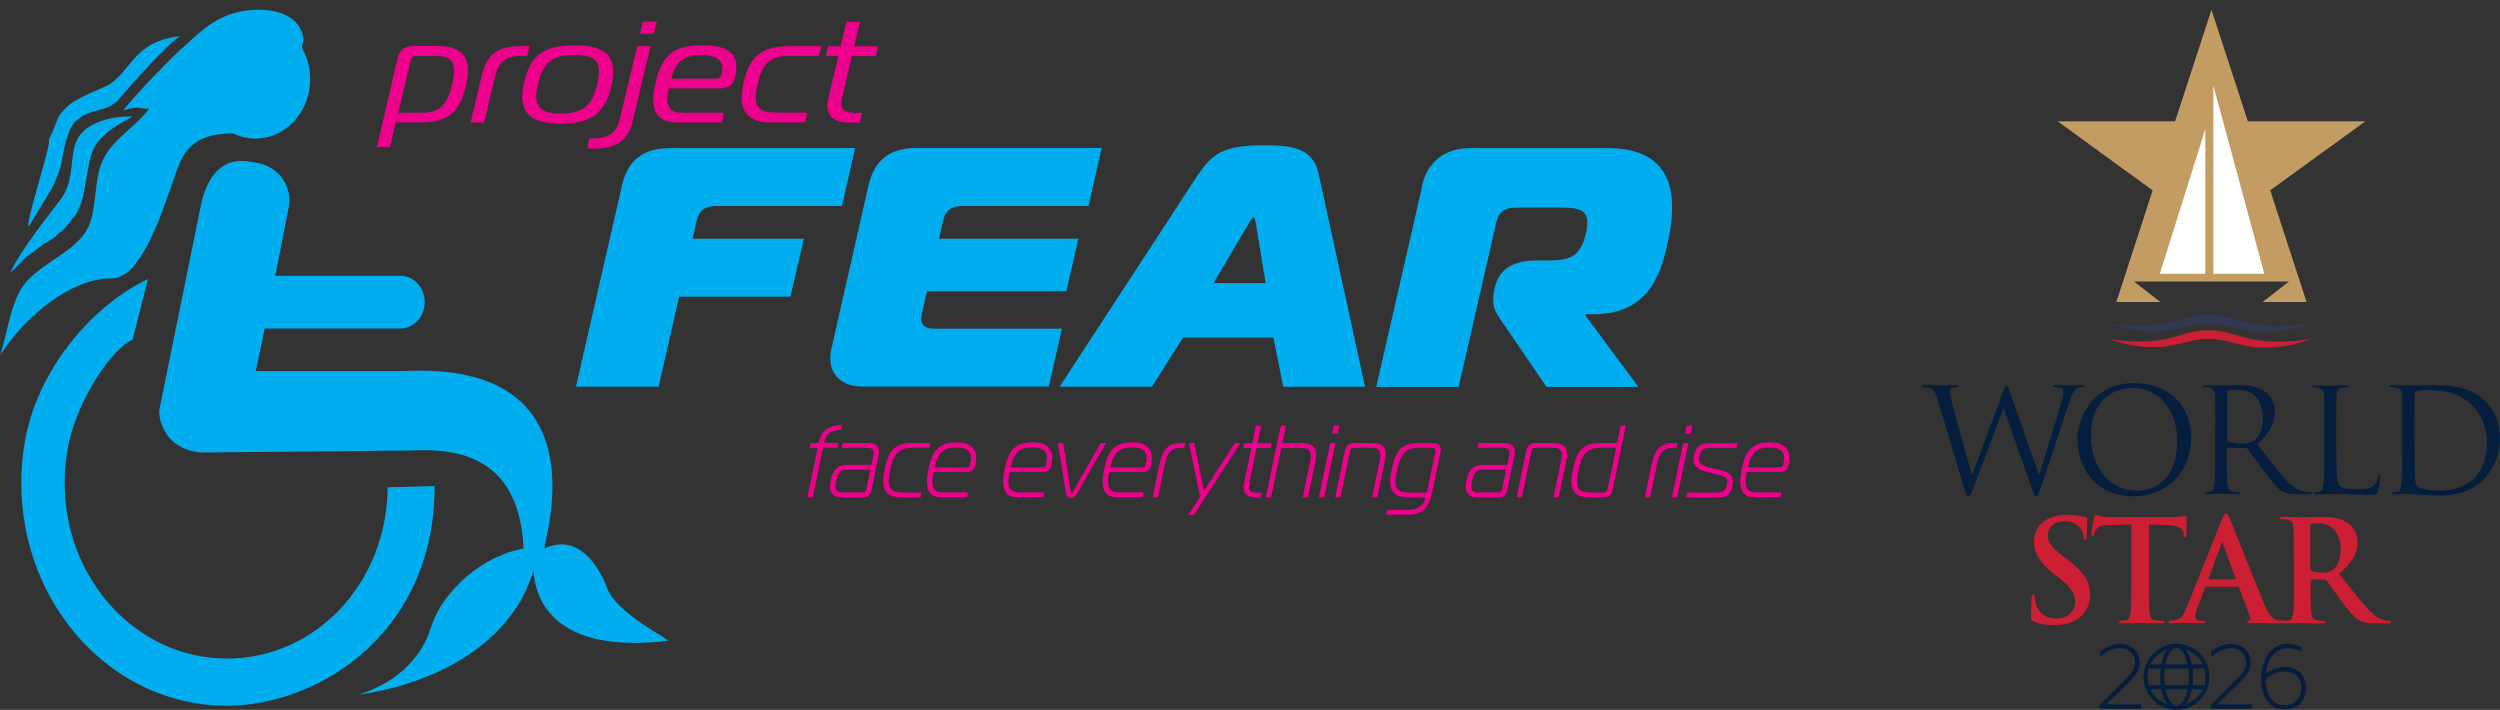 <?xml version="1.0" encoding="UTF-8"?>
<svg id="Layer_1" data-name="Layer 1" xmlns="http://www.w3.org/2000/svg" viewBox="0 0 186.9 53.07">
  <rect x="0" y="0" width="186.9" height="53.07" fill="#333333" stroke="none"/>
  <g>
    <path d="M29.17,11h-1l1.56-6.66c.16-.65.52-.9,1.26-.9h1.79c1.59,0,2.2.7,2.2,1.84,0,.33-.05.7-.14,1.1-.42,1.78-1.13,2.77-3.3,2.77h-1.95l-.43,1.83ZM29.79,8.43h1.77c1.53,0,1.95-.91,2.24-2.15.1-.38.14-.73.14-1.02,0-.67-.31-1.08-1.37-1.08h-1.4c-.24,0-.4.08-.46.33l-.93,3.92Z" style="fill: #ec008c;"/>
    <path d="M36.05,5.51c.34-1.41,1.14-2.06,2.84-2.06h.7l-.17.73h-.52c-1.11,0-1.64.51-1.89,1.55l-.82,3.43h-1.01l.87-3.66Z" style="fill: #ec008c;"/>
    <path d="M45.85,5.36c0,.3-.04.65-.13,1.04-.52,2.17-1.57,2.84-3.85,2.84-1.88,0-2.83-.59-2.83-2.01,0-.31.04-.66.13-1.05.52-2.16,1.55-2.79,3.84-2.79,1.88,0,2.84.57,2.84,1.97ZM40.09,7.2c0,.93.57,1.29,1.83,1.29,1.63,0,2.35-.59,2.73-2.21.08-.36.13-.66.13-.92,0-.92-.57-1.25-1.83-1.25-1.62,0-2.35.55-2.73,2.17-.08.36-.13.66-.13.92Z" style="fill: #ec008c;"/>
    <path d="M44.07,10.34c.08.01.14.01.22.01,1.05,0,1.78-.33,2.03-1.39l1.31-5.51h1.01l-1.35,5.64c-.37,1.56-1.38,2.02-3,2.02-.14,0-.29-.01-.41-.02l.18-.74ZM47.84,2.52l.22-.91h1.04l-.22.91h-1.04Z" style="fill: #ec008c;"/>
    <path d="M50.76,9.17c-1.41,0-1.93-.67-1.93-1.72,0-.37.06-.79.17-1.23.49-2.1,1.34-2.84,3.49-2.84,1.47,0,2.56.38,2.56,1.6,0,.18,0,.4-.06.63-.16.66-.36,1-1.2,1h-3.79c-.06.28-.11.57-.11.82,0,.57.24,1,1.13,1h3.12l-.17.73h-3.21ZM53.58,5.87c.24,0,.33-.16.36-.29v-.04c.04-.16.06-.29.06-.42,0-.74-.64-1-1.55-1-1.31,0-1.95.45-2.26,1.76h3.4Z" style="fill: #ec008c;"/>
    <path d="M57.74,9.17c-1.67,0-2.3-.72-2.3-1.87,0-.33.05-.7.14-1.11.41-1.73,1.11-2.74,3.4-2.74h2.42l-.17.73h-2.24c-1.59,0-2.05.82-2.35,2.11-.1.39-.14.73-.14,1.02,0,.71.35,1.11,1.48,1.11h2.37l-.18.73h-2.43Z" style="fill: #ec008c;"/>
    <path d="M63.52,9.17c-1.19,0-1.67-.53-1.67-1.28,0-.17.02-.36.07-.55l.76-3.15h-.94l.17-.73h.94l.43-1.83h1.01l-.43,1.83h1.78l-.17.73h-1.78l-.73,3.1c-.05.17-.06.32-.06.45,0,.53.36.7,1.14.7h.42l-.18.73h-.76Z" style="fill: #ec008c;"/>
  </g>
  <g>
    <path d="M43.06,28.9l3.44-15.03c.41-1.78,1.45-2.8,3.63-2.8h13.8l-.98,4.33h-9.43c-.82,0-1.28.36-1.44,1.12l-.3,1.33h8.32l-1.01,4.33h-8.32l-1.53,6.73h-6.16Z" style="fill: #00aeef;"/>
    <path d="M81.37,15.4h-9.43c-.82,0-1.28.36-1.44,1.12l-.3,1.33h10.42l-.9,3.92h-10.42l-.38,1.68c-.03.15-.05.28-.05.41,0,.48.33.71.98.71h9.54l-.98,4.33h-13.91c-1.61,0-2.43-.92-2.43-2.12,0-.23.03-.46.08-.69l2.78-12.23c.41-1.78,1.45-2.8,3.63-2.8h13.8l-.98,4.33Z" style="fill: #00aeef;"/>
    <path d="M89.6,13.03c1.01-1.53,1.91-2.17,4.85-2.17,2.07,0,3.71.15,4.14,2.17l3.46,15.88h-6.11l-.74-3.67h-6.76l-2.32,3.67h-6.9l10.36-15.88ZM90.72,21.16h3.9l-.74-4.51c-.03-.13-.08-.38-.16-.38s-.25.23-.33.38l-2.67,4.51Z" style="fill: #00aeef;"/>
    <path d="M106.31,13.87c.41-1.78,1.72-2.8,3.63-2.8h10.23c3.46,0,4.83,1.73,4.83,4.36,0,.69-.05,1.43-.22,2.22-.52,2.55-1.31,5.84-5.67,5.84h-.55l-.03.1,3.95,5.33h-6.87l-3.16-4.64c-.55-.82-.82-1.1-.82-1.91,0-.18.03-.33.05-.51l.08-.38c.35-1.53,1.58-2.01,3.22-2.01h.93c1.64,0,2.29-.48,2.65-2.01.08-.31.11-.59.11-.82,0-.87-.55-1.12-1.85-1.12h-3.52c-.82,0-1.28.36-1.44,1.12l-2.81,12.28h-6.16l3.44-15.03Z" style="fill: #00aeef;"/>
  </g>
  <g>
    <path d="M60.36,37.18l.77-3.7h-.59l.07-.36h.59c.2-.98.81-1.35,1.75-1.35l-.07.37c-.73,0-1.12.21-1.27.98h1.07l-.08.36h-1.07l-.77,3.7h-.4Z" style="fill: #ec008c;"/>
    <path d="M64.93,33.12c.54,0,.78.25.78.69,0,.1-.02.21-.04.33l-.52,2.5c-.07.36-.21.54-.69.54h-1.53c-.61,0-.88-.28-.88-.81,0-.15.02-.31.06-.49.18-.84.55-1.13,1.33-1.13h1.72l.14-.68c0-.05.02-.13.02-.18,0-.24-.12-.41-.46-.41h-1.93l.07-.36h1.93ZM63.26,35.11c-.48,0-.64.35-.74.84-.03.15-.05.29-.05.41,0,.27.1.45.43.45h1.63c.13,0,.21-.09.22-.18l.32-1.52h-1.82Z" style="fill: #ec008c;"/>
    <path d="M67.39,37.18c-1.01,0-1.36-.44-1.36-1.22,0-.26.04-.56.1-.89.25-1.23.67-1.95,2.02-1.95h1.41l-.07.36h-1.33c-1.05,0-1.4.6-1.62,1.67-.07.32-.1.59-.1.81,0,.58.27.86,1.03.86h1.42l-.07.36h-1.42Z" style="fill: #ec008c;"/>
    <path d="M70.36,37.18c-.79,0-1.06-.48-1.06-1.19,0-.27.04-.57.1-.89.29-1.37.73-2.03,2.14-2.03.84,0,1.44.34,1.44,1.17,0,.14-.01.29-.05.45-.1.47-.25.59-.7.59h-2.44c-.05.23-.09.48-.09.7,0,.46.16.83.73.83h1.95l-.08.36h-1.95ZM72.31,34.93c.13,0,.19-.11.22-.18v-.05c.04-.17.06-.31.06-.44,0-.63-.43-.81-1.1-.81-.88,0-1.37.33-1.61,1.49h2.44Z" style="fill: #ec008c;"/>
    <path d="M76.05,37.18c-.79,0-1.06-.48-1.06-1.19,0-.27.04-.57.1-.89.29-1.37.73-2.03,2.14-2.03.84,0,1.44.34,1.44,1.17,0,.14-.01.29-.05.45-.1.47-.25.59-.7.59h-2.44c-.05.23-.09.48-.09.7,0,.46.16.83.73.83h1.95l-.08.36h-1.95ZM77.99,34.93c.13,0,.19-.11.22-.18v-.05c.04-.17.06-.31.06-.44,0-.63-.43-.81-1.1-.81-.88,0-1.37.33-1.61,1.49h2.44Z" style="fill: #ec008c;"/>
    <path d="M80.04,36.68c.02.08.03.17.08.17s.1-.08.14-.17l2.02-3.56h.41l-2.16,3.75c-.17.3-.34.35-.49.35s-.3-.05-.35-.35l-.6-3.75h.4l.54,3.56Z" style="fill: #ec008c;"/>
    <path d="M83.5,37.18c-.79,0-1.06-.48-1.06-1.19,0-.27.04-.57.1-.89.29-1.37.73-2.03,2.14-2.03.84,0,1.44.34,1.44,1.17,0,.14-.01.29-.05.45-.1.47-.25.59-.7.59h-2.44c-.05.23-.09.48-.09.7,0,.46.16.83.73.83h1.95l-.08.36h-1.95ZM85.44,34.93c.13,0,.19-.11.22-.18v-.05c.04-.17.06-.31.06-.44,0-.63-.43-.81-1.1-.81-.88,0-1.37.33-1.61,1.49h2.44Z" style="fill: #ec008c;"/>
    <path d="M86.74,34.51c.19-.92.64-1.39,1.54-1.39h.34l-.08.36h-.27c-.67,0-1.01.36-1.17,1.13l-.54,2.57h-.39l.55-2.67Z" style="fill: #ec008c;"/>
    <path d="M89.26,38.49h-.42l.88-1.33-.84-4.04h.4l.73,3.56,2.3-3.56h.43l-3.48,5.37Z" style="fill: #ec008c;"/>
    <path d="M93.86,37.18c-.72,0-.88-.36-.88-.74,0-.19.03-.33.07-.54l.5-2.41h-.62l.07-.36h.62l.27-1.3h.39l-.27,1.3h1.06l-.07.36h-1.06l-.52,2.53c-.03.15-.05.28-.05.38,0,.34.19.44.66.44h.28l-.07.36h-.38Z" style="fill: #ec008c;"/>
    <path d="M95.75,31.82h.39l-.27,1.3h1.45c.68,0,1.08.29,1.08.87,0,.15-.02.31-.06.49l-.56,2.7h-.39l.57-2.74c.03-.13.04-.25.04-.34,0-.4-.21-.61-.68-.61h-1.53l-.77,3.7h-.39l1.12-5.36Z" style="fill: #ec008c;"/>
    <path d="M99.45,33.12h.39l-.85,4.06h-.39l.85-4.06ZM99.59,32.42l.12-.6h.42l-.12.6h-.42Z" style="fill: #ec008c;"/>
    <path d="M100.53,33.76c.08-.39.25-.64.67-.64h1.39c.66,0,1.01.29,1.01.81,0,.13-.02.28-.05.44l-.58,2.81h-.39l.58-2.81c.02-.12.04-.24.04-.34,0-.33-.15-.55-.61-.55h-1.37c-.15,0-.25.03-.3.29l-.71,3.41h-.39l.71-3.42Z" style="fill: #ec008c;"/>
    <path d="M105.3,37.18c-1,0-1.37-.41-1.37-1.18,0-.27.04-.57.12-.93.27-1.3.67-1.95,2.02-1.95h.93c.45,0,.71.12.71.5,0,.06,0,.13-.02.21l-.6,2.88c-.22,1.1-.58,1.77-1.87,1.77h-1.59l.08-.36h1.51c.7,0,1.16-.21,1.37-.94h-1.29ZM107.3,33.81s.02-.08.02-.11c0-.14-.09-.22-.3-.22h-.95c-1.05,0-1.38.52-1.62,1.67-.07.34-.12.62-.12.85,0,.59.28.82,1.04.82h1.3l.63-3.01Z" style="fill: #ec008c;"/>
    <path d="M112.46,33.12c.54,0,.78.25.78.69,0,.1-.02.21-.04.33l-.52,2.5c-.07.36-.21.54-.69.54h-1.53c-.61,0-.88-.28-.88-.81,0-.15.02-.31.06-.49.18-.84.55-1.13,1.33-1.13h1.72l.14-.68c0-.05.02-.13.02-.18,0-.24-.12-.41-.46-.41h-1.93l.07-.36h1.93ZM110.79,35.11c-.48,0-.64.35-.74.84-.03.15-.05.29-.05.41,0,.27.1.45.43.45h1.63c.13,0,.21-.09.22-.18l.32-1.52h-1.82Z" style="fill: #ec008c;"/>
    <path d="M114.09,33.76c.08-.39.25-.64.67-.64h1.39c.66,0,1.01.29,1.01.81,0,.13-.02.28-.05.44l-.58,2.81h-.39l.58-2.81c.02-.12.04-.24.04-.34,0-.33-.15-.55-.61-.55h-1.37c-.15,0-.25.03-.3.29l-.71,3.41h-.39l.71-3.42Z" style="fill: #ec008c;"/>
    <path d="M118.85,37.18c-1,0-1.37-.41-1.37-1.18,0-.27.04-.57.12-.93.27-1.3.67-1.95,2.02-1.95h1.27l.27-1.3h.39l-.99,4.77c-.08.34-.19.59-.67.59h-1.05ZM119.63,33.48c-1.05,0-1.38.52-1.62,1.67-.07.34-.12.62-.12.85,0,.59.28.82,1.04.82h.9c.27,0,.32-.09.37-.34l.62-3h-1.2Z" style="fill: #ec008c;"/>
    <path d="M123.54,34.51c.19-.92.64-1.39,1.54-1.39h.34l-.08.36h-.27c-.67,0-1.01.36-1.17,1.13l-.54,2.57h-.39l.55-2.67Z" style="fill: #ec008c;"/>
    <path d="M125.84,33.12h.39l-.85,4.06h-.39l.85-4.06ZM125.98,32.42l.12-.6h.42l-.12.6h-.42Z" style="fill: #ec008c;"/>
    <path d="M126.13,36.82h2.28c.47,0,.62-.25.71-.66.02-.06.02-.12.02-.17,0-.34-.3-.41-.97-.57l-.65-.16c-.54-.13-.92-.38-.92-.92,0-.09.02-.2.04-.31.13-.64.52-.9,1.12-.9h2.14l-.07.36h-2.06c-.45,0-.63.19-.72.62-.02.09-.04.17-.04.24,0,.35.26.45.72.57l.69.17c.73.18,1.13.36,1.13.88,0,.08,0,.18-.02.28-.13.63-.35.94-1.12.94h-2.35l.07-.36Z" style="fill: #ec008c;"/>
    <path d="M131.16,37.18c-.79,0-1.06-.48-1.06-1.19,0-.27.04-.57.1-.89.29-1.37.73-2.03,2.14-2.03.84,0,1.44.34,1.44,1.17,0,.14-.01.29-.05.45-.1.47-.25.59-.7.59h-2.44c-.05.23-.09.48-.09.7,0,.46.16.83.73.83h1.95l-.08.36h-1.95ZM133.1,34.93c.13,0,.19-.11.22-.18v-.05c.04-.17.06-.31.06-.44,0-.63-.43-.81-1.1-.81-.88,0-1.37.33-1.61,1.49h2.44Z" style="fill: #ec008c;"/>
  </g>
  <path d="M16.94,49.23c-6.69,0-12.11-5.88-12.11-13.14,0-1.07.12-2.1.34-3.09.7-3.12,3.12-6.9,4.75-7.61l1.14-4.53c-4.44,2.14-8.32,7.03-9.2,12.15-.17,1-.27,2.03-.27,3.09,0,9.2,6.87,16.66,15.34,16.66,6.93,0,15.59-5.48,15.56-16.43l-3.51.1c-.06,7.2-5.4,12.81-12.05,12.81ZM19.1,10.36c2.26,0,4.09-1.99,4.09-4.44s-1.83-4.44-4.09-4.44-4.09,1.99-4.09,4.44,1.83,4.44,4.09,4.44ZM22.55,3.64s0-.02,0-.01c0,0,.17-.77.14-.73-.38-2.62-4.21-2.43-5.87-1.68-1.38.62-2.07,1.37-3.41,2.57-.75.67-3.5,3.52-4.2,4.47,1.24-.43,1.46-.04,1.95-.15-1.21,1.64-3.15,2.44-3.72,4.54-.43,1.57-.23,3.56-1.11,4.8-1.22,1.71-3.82,2.45-4.85,4.31-.7,1.26-1.01,3.36-1.46,4.79,1.82-2.87,5.29-5.77,8.35-5.74,2.09.02,3.63-4.65,4.2-6.23.93-2.34.93-4.67,5.05-4.61M30.56,33.68c2.95-.12,8.23-.09,8.58,7.31,0,0,0,.02,0,.03,0,0-3.26.37-5.8,3.74-.54.72-.92,1.5-1.17,2.28-.37,1.17-1.58,3.68-5.32,4.88,0,0,10.53-1.06,13.04-9.27,0,0,0,0,0,0,.05-.63.28-1.16.75-1.64-.53.55-.79,1.23-.74,1.86.16,1.84,1.45,6.07,10.03,5.03.21-.06-3.84-2.04-4.53-3.91-.11-.3-1.58-4.42-4.7-2.99,0,0,0-.02,0-.06.1-1,4.19-13.91-10.42-13.2h-11.16l.67-3.18h10.15c1,0,1.81-.88,1.81-1.97s-.81-1.97-1.81-1.97h-9.36l.98-5.01c.34-1.41-.48-3.22-2.61-3.48l-.44-.07c-1.98-.26-3.07,1.21-3.5,3.33l-3.03,14.91c-.23.85.14,1.71.6,2.32.6.79,1.64,1.21,2.66,1.21M2.31,18.97c-.4.16-1.19,1.19-1.55,1.41.86-1.8,2.97-4.4,3.78-5.48,1.11-1.49.59-3.28,1.27-4.54s2.68-1.7,4.08-1.65c-.95.61-1.62.79-2.55,1.86-1.1,1.27-.66,4.55-1.96,5.82-.68.94-.7.78-1.1,1.16-.4.38-.59.45-1.04.7M2.16,16.91c-.4.16,1.84-6.63,1.47-6.41.86-1.8.48-1.68,1.46-2.59.62-.58,2.85-1.47,2.85-1.47,1.88-.97,1.95-3.36,5.51-3.73-.95.61-3.57,3.54-4.49,4.62-1.1,1.27-2.12.56-3.41,1.84-.73.94-.89,2.87-1,3.23-.16.55-.48,1.35-.75,1.82" style="fill: #00aeef;"/>
  <g>
    <path d="M144.86,29.85c-.17-.57-.31-.73-.59-.84-.14-.05-.41-.06-.49-.06-.05,0-.1-.01-.1-.08,0-.05.06-.08.17-.08.56,0,1.16.03,1.28.03.1,0,.57-.03,1.11-.03.15,0,.19.03.19.08,0,.06-.05.08-.11.08-.09,0-.29,0-.42.06-.06.03-.14.12-.14.26s.1.52.21.99c.16.69,1.29,4.65,1.46,5.26l2.3-6.18c.16-.44.21-.5.27-.5.08,0,.14.14.27.51l2.17,6.18c.31-1.06,1.31-4.19,1.69-5.57.11-.4.12-.55.12-.69,0-.19-.12-.32-.62-.32-.05,0-.1-.03-.1-.08,0-.05.05-.08.18-.08.55,0,1.01.03,1.1.03.08,0,.54-.03.88-.03.1,0,.15.02.15.06,0,.05-.03.09-.1.09-.04,0-.25.01-.37.05-.32.12-.5.57-.7,1.17-.48,1.37-1.57,4.8-1.99,6.01-.28.8-.34.93-.45.93-.11,0-.17-.14-.32-.56l-2.13-6.03c-.4,1.07-1.88,5.02-2.27,6.02-.17.45-.25.57-.36.57s-.16-.12-.38-.85l-1.92-6.4Z" style="fill: #061e3d;"/>
    <path d="M155.3,32.86c0-1.75,1.28-4.22,4.26-4.22,2.43,0,4.25,1.53,4.25,4.05s-1.71,4.41-4.31,4.41c-2.96,0-4.19-2.3-4.19-4.24ZM162.77,32.99c0-2.59-1.58-3.98-3.29-3.98-1.81,0-3.16,1.19-3.16,3.55,0,2.51,1.51,4.13,3.46,4.13.97,0,2.98-.56,2.98-3.7Z" style="fill: #061e3d;"/>
    <path d="M165.61,31.93c0-1.68,0-1.99-.02-2.33-.02-.37-.11-.54-.46-.62-.09-.02-.27-.03-.37-.03-.04,0-.09-.02-.09-.06,0-.06.05-.09.17-.09.49,0,1.17.03,1.22.03.12,0,.94-.03,1.28-.03.68,0,1.41.06,1.98.47.27.19.75.72.75,1.47,0,.8-.34,1.6-1.31,2.49.89,1.13,1.62,2.09,2.25,2.76.58.62,1.05.73,1.32.78.21.03.36.03.42.03.05,0,.1.03.1.06,0,.06-.06.09-.26.09h-.77c-.61,0-.88-.05-1.16-.21-.46-.25-.84-.78-1.46-1.59-.45-.59-.96-1.32-1.18-1.6-.04-.04-.08-.06-.14-.06l-1.33-.02c-.05,0-.08.03-.08.09v.26c0,1.04,0,1.89.05,2.34.03.31.1.55.42.59.15.02.39.04.49.04.06,0,.09.03.09.06,0,.05-.05.09-.17.09-.59,0-1.28-.03-1.33-.03-.01,0-.69.03-1.02.03-.12,0-.17-.02-.17-.09,0-.03.02-.06.09-.06.1,0,.23-.02.32-.04.22-.04.27-.28.31-.59.05-.45.05-1.31.05-2.34v-1.9ZM166.48,32.86c0,.05.02.1.08.13.16.1.66.17,1.14.17.26,0,.56-.03.81-.21.38-.26.66-.84.66-1.66,0-1.35-.71-2.16-1.87-2.16-.32,0-.62.03-.72.06-.05.02-.09.06-.09.13v3.53Z" style="fill: #061e3d;"/>
    <path d="M174.67,33.85c0,1.59.04,2.28.24,2.47.17.17.45.25,1.3.25.57,0,1.05-.01,1.31-.32.14-.17.25-.44.28-.65.01-.09.03-.14.1-.14.05,0,.06.04.06.16s-.08.77-.16,1.08c-.08.25-.11.29-.68.29-.93,0-1.85-.06-2.9-.06-.34,0-.66.03-1.06.03-.12,0-.17-.02-.17-.09,0-.03.02-.06.09-.06.1,0,.23-.02.32-.04.22-.04.27-.28.31-.59.05-.45.05-1.31.05-2.34v-1.9c0-1.68,0-1.99-.02-2.33-.02-.37-.11-.54-.46-.62-.09-.02-.27-.03-.37-.03-.04,0-.09-.02-.09-.06,0-.06.05-.09.17-.09.49,0,1.17.03,1.22.03s.84-.03,1.17-.03c.12,0,.17.02.17.09,0,.04-.04.06-.09.06-.08,0-.23.01-.36.03-.31.05-.4.24-.42.62-.02.35-.02.65-.02,2.33v1.92Z" style="fill: #061e3d;"/>
    <path d="M179.6,31.93c0-1.68,0-1.99-.02-2.33-.02-.37-.08-.54-.43-.62-.09-.02-.27-.03-.37-.03-.08,0-.12-.02-.12-.06,0-.06.05-.09.17-.09.49,0,1.17.03,1.22.03.13,0,.81-.03,1.46-.03,1.07,0,3.05-.1,4.33,1.23.54.56,1.05,1.46,1.05,2.74,0,1.36-.56,2.41-1.17,3.04-.46.49-1.44,1.24-3.28,1.24-.46,0-1.04-.03-1.5-.06-.48-.03-.84-.06-.9-.06-.02,0-.21,0-.43.01-.22,0-.46.02-.63.02-.12,0-.17-.02-.17-.09,0-.03.02-.06.11-.06.12-.01.21-.02.3-.04.22-.04.27-.28.31-.59.05-.45.05-1.31.05-2.34v-1.9ZM180.51,33.09c0,1.14.01,2.14.02,2.34.01.27.03.7.12.82.14.21.56.43,1.84.43,1.01,0,1.93-.37,2.57-1,.56-.55.86-1.59.86-2.58,0-1.37-.59-2.26-1.04-2.72-1.02-1.07-2.25-1.22-3.54-1.22-.22,0-.62.03-.7.08-.1.04-.13.1-.13.22-.01.37-.01,1.47-.01,2.3v1.34Z" style="fill: #061e3d;"/>
  </g>
  <g>
    <polygon points="176.83 9.07 168.05 9.07 165.33 .73 162.61 9.07 153.83 9.07 160.93 14.23 158.22 22.58 161.51 22.58 159.54 21.05 171.12 21.05 169.15 22.58 172.44 22.58 169.72 14.23 176.83 9.07" style="fill: #c39c64;"/>
    <polygon points="165.47 20.47 169.28 20.47 165.47 6.4 165.47 20.47" style="fill: #fff;"/>
    <polygon points="164.87 9.65 161.47 20.47 164.87 20.47 164.87 9.65" style="fill: #fff;"/>
    <path d="M157.75,24.18c1.26.2,2.52.25,3.74.07.96-.11,1.81-.53,2.77-.67.67-.09,1.33-.08,2,.05.94.22,1.79.57,2.74.66,1.23.15,2.49.08,3.75-.11-1.19.46-2.49.68-3.79.62-1.28.01-2.45-.62-3.71-.62-1.27-.09-2.42.53-3.7.58-1.3.09-2.61-.11-3.8-.57h0Z" style="fill: #323852;"/>
    <path d="M157.75,25.35c1.26.2,2.52.25,3.74.07.96-.11,1.81-.53,2.77-.67.67-.09,1.33-.08,2,.05.94.22,1.79.57,2.74.66,1.23.15,2.49.08,3.75-.11-1.19.46-2.49.68-3.79.62-1.28.01-2.45-.62-3.71-.62-1.27-.09-2.42.53-3.7.58-1.3.09-2.61-.11-3.8-.57h0Z" style="fill: #cc1f34;"/>
  </g>
  <g>
    <g>
      <path d="M159.07,51.1c.44-.44.89-.9.89-1.57,0-.82-.6-1.39-1.46-1.39-.49,0-1.03.2-1.47.54l-.03.02v.42l.12-.1c.41-.35.91-.56,1.37-.56.67,0,1.12.43,1.12,1.07,0,.51-.3.83-.62,1.16l-2.1,2.09.14.2h3.03v-.32h-2.59l1.58-1.55Z" style="fill: #061e3d;"/>
      <path d="M167.37,51.1c.44-.44.89-.9.89-1.57,0-.82-.6-1.39-1.46-1.39-.49,0-1.03.2-1.47.54l-.03.02v.42l.12-.1c.41-.35.91-.56,1.37-.56.67,0,1.12.43,1.12,1.07,0,.51-.3.83-.62,1.16l-2.1,2.09.14.2h3.03v-.32h-2.59l1.58-1.55Z" style="fill: #061e3d;"/>
      <path d="M170.77,49.88c-.51,0-1.01.18-1.37.47.12-1.16.74-1.88,1.64-1.88.32,0,.69.08.9.2l.11.06v-.38l-.05-.02c-.32-.12-.71-.2-1.02-.2-1.14,0-1.93,1.08-1.93,2.61,0,1.42.67,2.3,1.75,2.3.94,0,1.6-.66,1.6-1.61s-.65-1.57-1.62-1.57ZM170.76,50.2c.79,0,1.3.48,1.3,1.23-.02.76-.54,1.29-1.28,1.29-.86,0-1.39-.74-1.4-1.94.31-.35.86-.58,1.38-.58Z" style="fill: #061e3d;"/>
    </g>
    <path d="M162.72,52.76c.16,0,.39-.14.6-.55.1-.19.18-.42.23-.68h-1.66c.06.26.14.49.23.68.21.41.44.55.6.55ZM161.84,51.22h1.77c.03-.19.04-.4.04-.62s-.01-.42-.04-.62h-1.77c-.03.19-.04.4-.04.62s.01.42.04.62ZM161.89,49.67h1.66c-.06-.26-.14-.49-.23-.68-.21-.41-.44-.55-.6-.55s-.39.14-.6.55c-.1.19-.18.42-.23.68ZM163.92,49.98c.03.2.04.4.04.62s-.01.42-.04.62h.88c.06-.2.09-.4.09-.62s-.03-.42-.09-.62h-.88ZM164.68,49.67c-.25-.53-.71-.93-1.27-1.12.2.27.36.66.46,1.12h.81,0ZM161.58,49.67c.09-.46.25-.85.46-1.12-.56.19-1.02.6-1.27,1.12h.81ZM160.65,49.98c-.06.2-.09.4-.09.62s.03.42.09.62h.88c-.03-.2-.04-.4-.04-.62s.01-.42.04-.62h-.88,0ZM163.41,52.65c.56-.19,1.01-.6,1.27-1.12h-.81c-.09.46-.25.85-.46,1.12ZM162.03,52.65c-.2-.27-.36-.66-.46-1.12h-.81c.25.53.71.93,1.27,1.12ZM162.72,53.07c-1.37,0-2.47-1.11-2.47-2.47s1.11-2.47,2.47-2.47,2.47,1.11,2.47,2.47-1.11,2.47-2.47,2.47Z" style="fill: #061e3d;"/>
  </g>
  <g>
    <path d="M152.03,46.47c-.17-.07-.2-.13-.2-.36,0-.58.04-1.21.05-1.38.01-.16.04-.27.13-.27.09,0,.11.09.11.18,0,.14.04.36.1.54.23.78.86,1.06,1.51,1.06.95,0,1.41-.64,1.41-1.2,0-.52-.16-1-1.03-1.69l-.49-.38c-1.16-.91-1.56-1.64-1.56-2.5,0-1.16.97-1.99,2.44-1.99.69,0,1.13.11,1.4.18.09.02.15.05.15.13,0,.14-.04.44-.04,1.26,0,.23-.03.32-.12.32-.07,0-.11-.06-.11-.19,0-.09-.05-.42-.27-.7-.16-.2-.46-.52-1.15-.52-.78,0-1.26.45-1.26,1.09,0,.48.24.85,1.12,1.52l.3.22c1.28.96,1.73,1.69,1.73,2.69,0,.61-.23,1.34-.99,1.83-.53.34-1.12.43-1.68.43-.61,0-1.09-.07-1.54-.27Z" style="fill: #cc1f34;"/>
    <path d="M159.32,39.21l-1.57.04c-.61.02-.87.07-1.02.31-.11.16-.16.28-.18.37s-.05.13-.12.13c-.07,0-.09-.05-.09-.17,0-.17.2-1.13.22-1.21.03-.14.06-.2.13-.2.08,0,.19.11.45.13.31.03.71.05,1.06.05h4.18c.34,0,.57-.03.73-.05.16-.03.24-.05.29-.05.07,0,.08.06.08.22,0,.22-.03.95-.03,1.22-.01.11-.03.17-.09.17-.08,0-.11-.05-.12-.21v-.12c-.03-.27-.32-.57-1.26-.59l-1.33-.03v4.32c0,.97,0,1.8.05,2.26.03.3.1.53.41.57.15.02.38.04.54.04.12,0,.17.03.17.08,0,.07-.08.11-.2.11-.7,0-1.36-.03-1.66-.03-.24,0-.91.03-1.33.03-.14,0-.21-.03-.21-.11,0-.05.04-.08.17-.08.16,0,.29-.02.38-.04.21-.04.27-.27.31-.58.05-.44.05-1.28.05-2.25v-4.32Z" style="fill: #cc1f34;"/>
    <path d="M164.94,43.84c-.05,0-.07.02-.09.08l-.57,1.51c-.11.26-.16.52-.16.64,0,.19.1.33.42.33h.16c.13,0,.16.02.16.08,0,.08-.06.11-.18.11-.34,0-.79-.03-1.12-.03-.12,0-.7.03-1.25.03-.14,0-.2-.02-.2-.11,0-.06.04-.08.13-.08.09,0,.24-.01.33-.02.49-.06.69-.42.9-.95l2.65-6.62c.13-.31.19-.42.3-.42.09,0,.16.09.26.34.25.58,1.94,4.88,2.62,6.48.4.95.71,1.1.93,1.15.16.03.32.04.44.04.08,0,.14.01.14.08,0,.08-.1.11-.49.11s-1.15,0-2-.02c-.19-.01-.32-.01-.32-.08,0-.06.04-.08.15-.09.07-.02.15-.12.09-.24l-.84-2.23c-.02-.05-.05-.07-.11-.07h-2.35ZM167.09,43.31c.05,0,.06-.03.05-.06l-.95-2.6s-.02-.09-.05-.09-.05.05-.06.09l-.97,2.59s0,.07.04.07h1.94Z" style="fill: #cc1f34;"/>
    <path d="M171.48,41.68c0-1.6,0-1.9-.02-2.23-.02-.36-.11-.53-.45-.6-.08-.02-.26-.03-.41-.03-.12,0-.18-.02-.18-.09s.07-.09.23-.09c.56,0,1.22.03,1.45.03.36,0,1.16-.03,1.49-.03.67,0,1.37.06,1.94.45.3.2.72.74.72,1.44,0,.78-.33,1.5-1.39,2.36.94,1.18,1.67,2.12,2.29,2.77.59.61,1.02.69,1.18.72.12.02.21.03.3.03s.13.03.13.08c0,.08-.07.11-.2.11h-1c-.59,0-.86-.05-1.13-.2-.45-.24-.86-.74-1.45-1.55-.42-.58-.91-1.3-1.05-1.45-.05-.06-.12-.07-.19-.07l-.92-.02c-.05,0-.08.02-.08.08v.15c0,.98,0,1.81.05,2.26.03.31.1.54.41.58.16.02.39.04.52.04.08,0,.13.03.13.08,0,.07-.07.11-.21.11-.61,0-1.39-.03-1.55-.03-.2,0-.87.03-1.29.03-.14,0-.21-.03-.21-.11,0-.05.04-.08.17-.08.16,0,.29-.02.38-.04.21-.04.26-.27.31-.58.05-.44.05-1.28.05-2.25v-1.86ZM172.73,42.51c0,.12.02.16.09.19.22.07.54.11.8.11.42,0,.56-.04.75-.18.32-.23.62-.72.62-1.58,0-1.5-.99-1.93-1.62-1.93-.26,0-.45.01-.56.04-.07.02-.09.06-.09.15v3.2Z" style="fill: #cc1f34;"/>
  </g>
</svg>